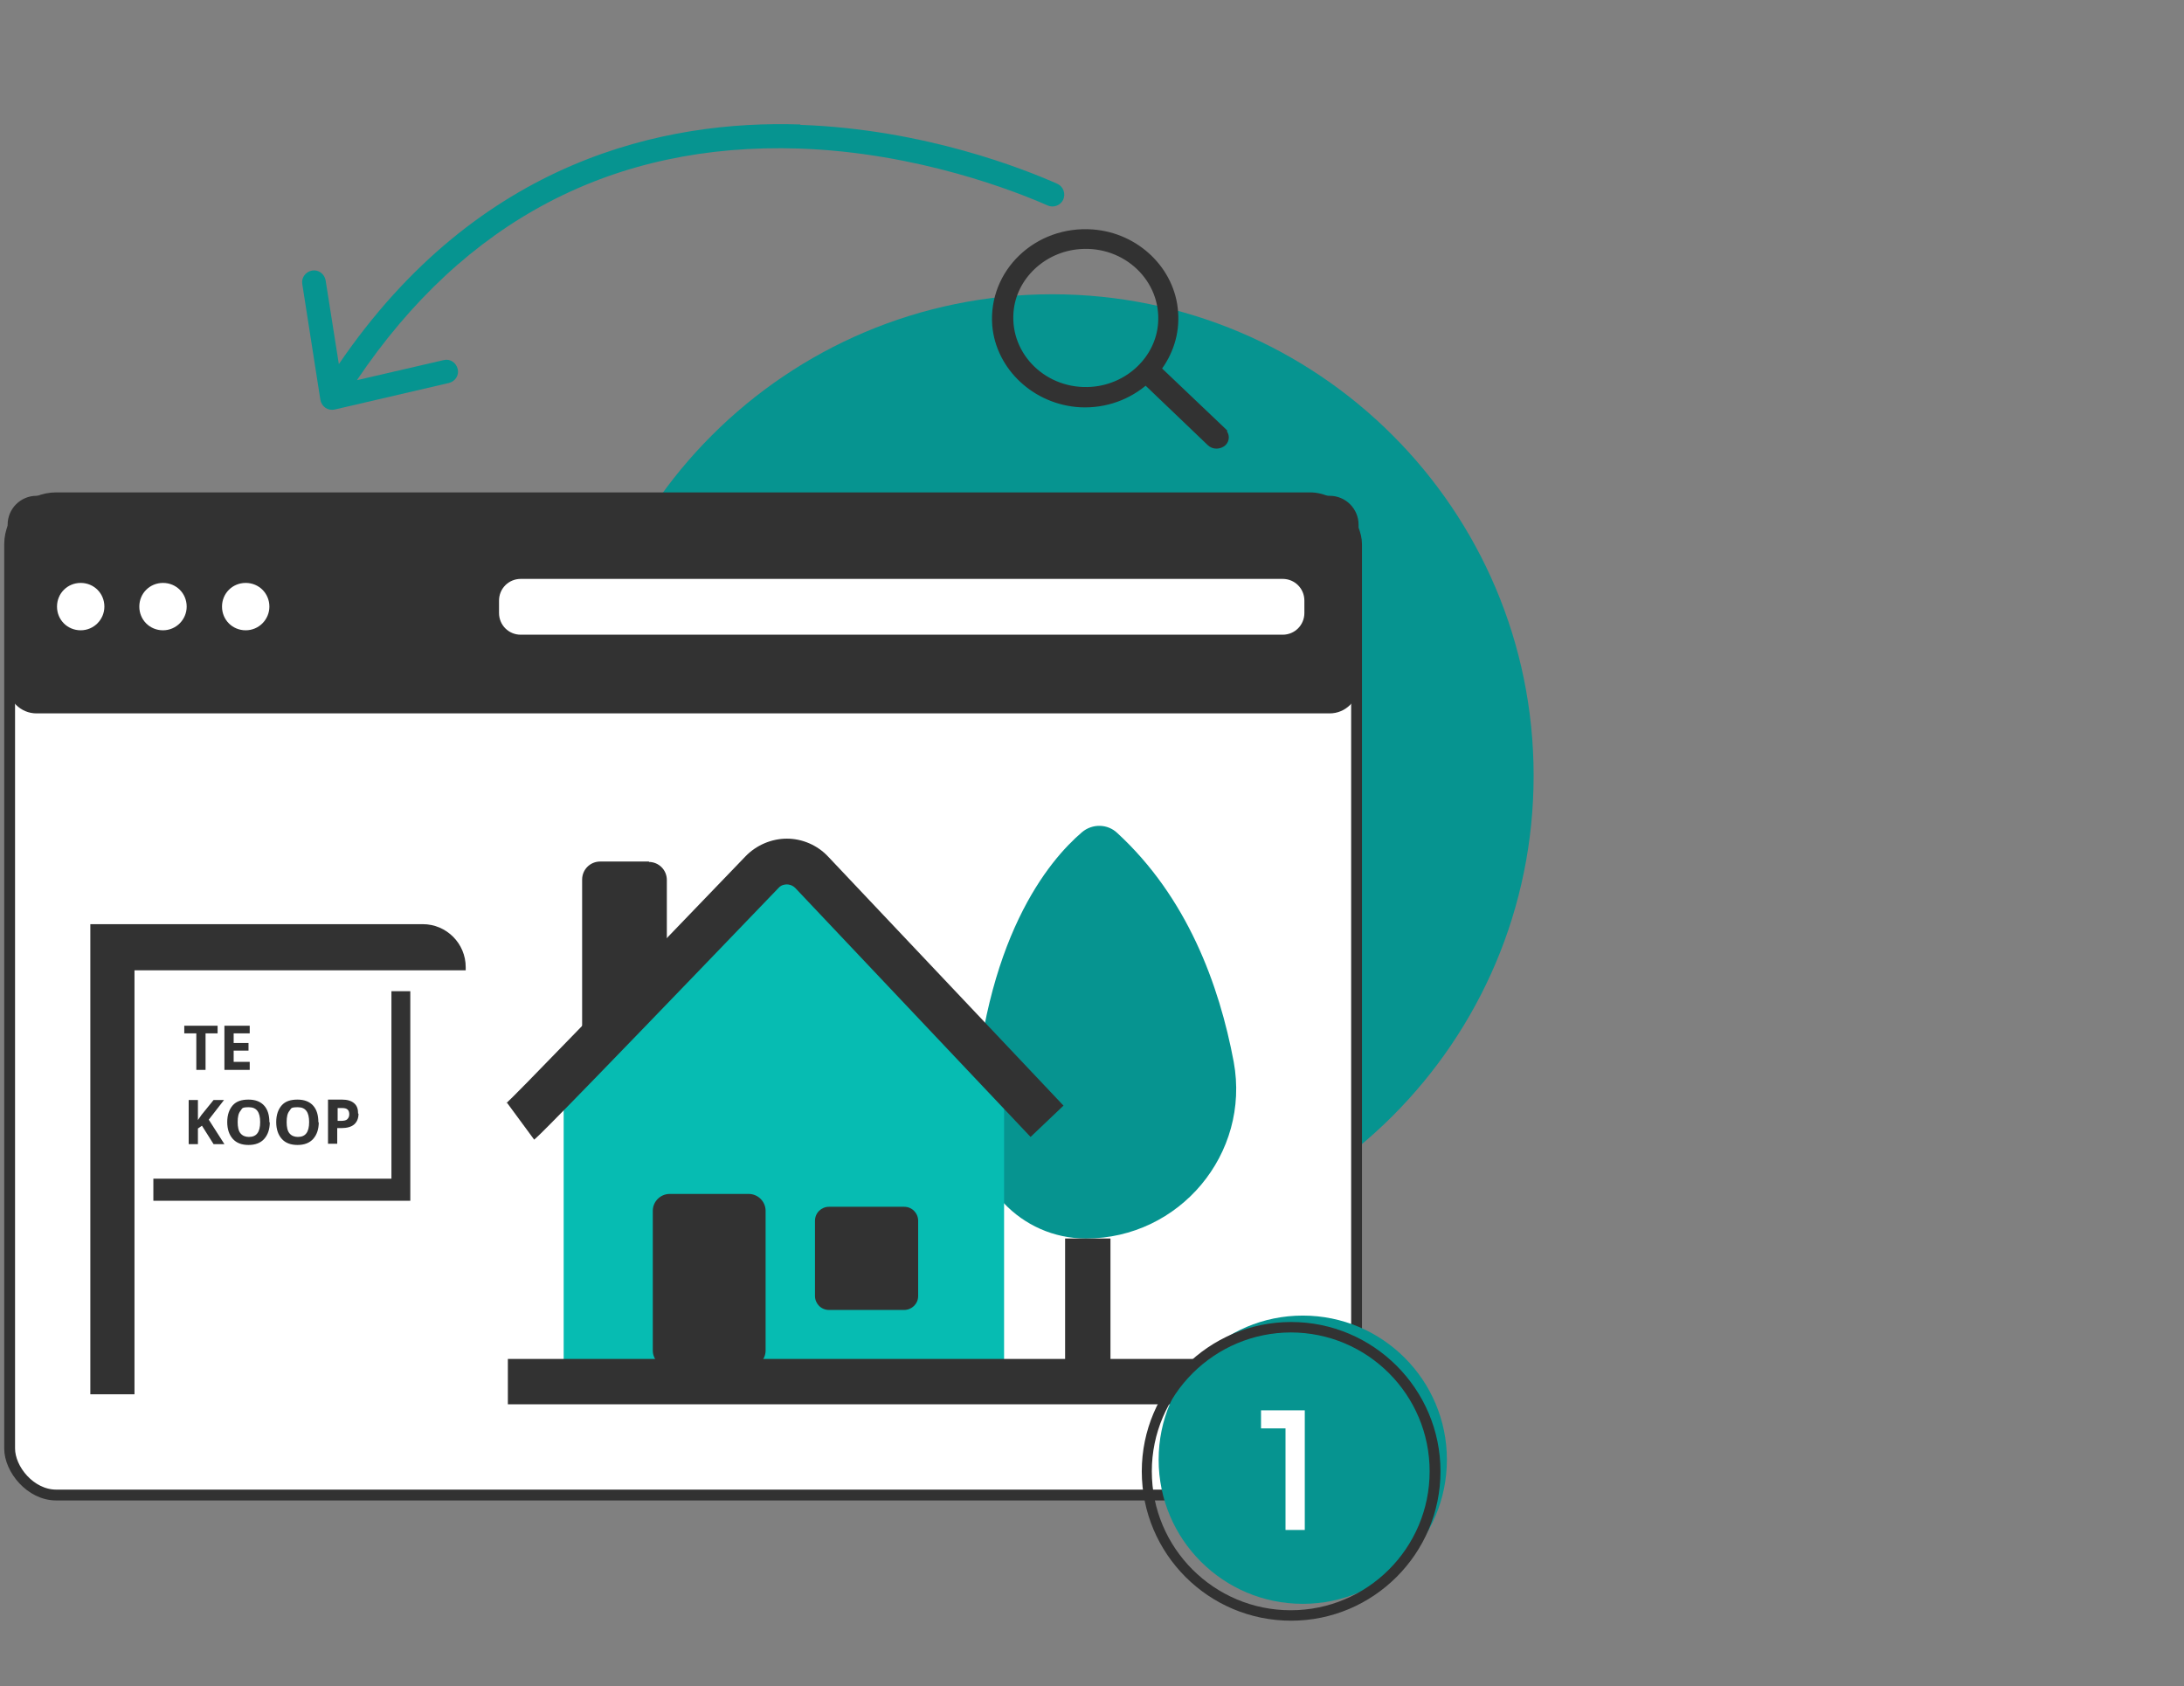 <?xml version="1.0" encoding="UTF-8"?>
<svg xmlns="http://www.w3.org/2000/svg" xmlns:xlink="http://www.w3.org/1999/xlink" id="Laag_1" version="1.1" viewBox="0 0 544 420">
  <rect x="0" y="0" width="544" height="420" fill="#808080" stroke="none"/>
  <defs>
    <style>
      .st0, .st1 {
        fill: none;
      }

      .st2 {
        fill: #06bcb2;
      }

      .st3, .st4, .st5 {
        fill: #323232;
      }

      .st4, .st1, .st5 {
        stroke: #323232;
        stroke-miterlimit: 10;
      }

      .st6 {
        fill: #3c3c5b;
      }

      .st1 {
        stroke-width: 2.7px;
      }

      .st7 {
        isolation: isolate;
      }

      .st8 {
        clip-path: url(#clippath-1);
      }

      .st9 {
        clip-path: url(#clippath-3);
      }

      .st10 {
        clip-path: url(#clippath-4);
      }

      .st11 {
        clip-path: url(#clippath-2);
      }

      .st12 {
        clip-path: url(#clippath-5);
      }

      .st13 {
        fill: #fff;
      }

      .st14 {
        fill: #069490;
      }

      .st5 {
        stroke-width: 1.9px;
      }

      .st15 {
        clip-path: url(#clippath);
      }
    </style>
    <clipPath id="clippath">
      <rect class="st0" x="-23.1" y="30.9" width="405" height="343.4"></rect>
    </clipPath>
    <clipPath id="clippath-1">
      <rect class="st0" x="-23.1" y="30.9" width="405" height="343.4"></rect>
    </clipPath>
    <clipPath id="clippath-2">
      <rect class="st0" x="-23.1" y="30.9" width="405" height="343.4"></rect>
    </clipPath>
    <clipPath id="clippath-3">
      <rect class="st0" x="-23.1" y="30.9" width="405" height="343.4"></rect>
    </clipPath>
    <clipPath id="clippath-4">
      <circle class="st0" cx="324.5" cy="363.6" r="35.9"></circle>
    </clipPath>
    <clipPath id="clippath-5">
      <rect class="st0" x="-119.7" y="-273.9" width="603.3" height="1868.8"></rect>
    </clipPath>
  </defs>
  <g class="st15">
    <g>
      <path class="st14" d="M262.1,313.1c66.2,0,119.9-53.7,119.9-119.9s-53.7-119.9-119.9-119.9-119.9,53.7-119.9,119.9,53.7,119.9,119.9,119.9"></path>
      <path class="st13" d="M326.3,372.4H13.9c-6.4,0-11.6-5.2-11.6-11.6v-225.3c0-6.4,5.2-11.6,11.6-11.6h312.4c6.4,0,11.6,5.2,11.6,11.6v225.3c0,6.4-5.2,11.6-11.6,11.6"></path>
      <rect class="st1" x="2.4" y="124" width="335.5" height="248.4" rx="11.6" ry="11.6"></rect>
      <path class="st4" d="M331.2,124H9.1c-3.7,0-6.7,3-6.7,6.7v39.8c0,3.7,3,6.7,6.7,6.7h322.1c3.7,0,6.7-3,6.7-6.7v-39.8c0-3.7-3-6.7-6.7-6.7"></path>
      <path class="st13" d="M319.5,158.1h-189.8c-3,0-5.4-2.4-5.4-5.4v-3.1c0-3,2.4-5.4,5.4-5.4h189.8c3,0,5.4,2.4,5.4,5.4v3.1c0,3-2.4,5.4-5.4,5.4"></path>
      <path class="st13" d="M26,151.1c0,3.2-2.6,5.9-5.9,5.9s-5.9-2.6-5.9-5.9,2.6-5.9,5.9-5.9,5.9,2.6,5.9,5.9"></path>
      <path class="st13" d="M46.5,151.1c0,3.2-2.6,5.9-5.9,5.9s-5.9-2.6-5.9-5.9,2.6-5.9,5.9-5.9,5.9,2.6,5.9,5.9"></path>
      <path class="st13" d="M67.1,151.1c0,3.2-2.6,5.9-5.9,5.9s-5.9-2.6-5.9-5.9,2.6-5.9,5.9-5.9,5.9,2.6,5.9,5.9"></path>
      <path class="st14" d="M199.3,31c-33.4-1.1-80,8.5-114.9,59.7l-3.3-20.9c-.3-1.6-1.8-2.7-3.4-2.4-1.6.3-2.7,1.8-2.4,3.4l4.5,28.8c.3,1.7,1.9,2.8,3.6,2.4l28.4-6.6c1.6-.4,2.6-1.9,2.2-3.5s-1.9-2.6-3.5-2.2l-21.6,5c26.8-39.8,63.9-59.2,110.1-57.7,29.7,1,54.3,10.8,62,14.2,1.4.6,3.1,0,3.8-1.4h0c.7-1.5.1-3.3-1.4-4-8.1-3.6-33-13.6-64-14.7"></path>
      <path class="st6" d="M272,97.3c-11.7.9-21.4-8.4-20.5-19.6.7-8.8,8.2-15.9,17.4-16.6,11.7-.9,21.4,8.4,20.5,19.6-.7,8.8-8.2,15.9-17.4,16.6M304.7,107.6l-16.5-15.7c3-3.9,4.7-8.8,4.3-14.1-.7-10.4-9.5-18.9-20.4-19.7-13.7-1-25,9.8-24,22.9.9,10.5,10,18.9,21,19.5,6.3.3,12-1.9,16.3-5.7l16.1,15.4c.8.8,2.2.8,3.1,0,.7-.7.7-1.8,0-2.5"></path>
      <path class="st5" d="M272,97.3c-11.7.9-21.4-8.4-20.5-19.6.7-8.8,8.2-15.9,17.4-16.6,11.7-.9,21.4,8.4,20.5,19.6-.7,8.8-8.2,15.9-17.4,16.6ZM304.7,107.6l-16.5-15.7c3-3.9,4.7-8.8,4.3-14.1-.7-10.4-9.5-18.9-20.4-19.7-13.7-1-25,9.8-24,22.9.9,10.5,10,18.9,21,19.5,6.3.3,12-1.9,16.3-5.7l16.1,15.4c.8.8,2.2.8,3.1,0,.7-.7.7-1.8,0-2.5h.1Z"></path>
    </g>
  </g>
  <g class="st8">
    <path class="st14" d="M270.5,308.5h0c23.3,0,41-21.1,36.8-44-3.6-19.2-11.6-41-29-57-2.4-2.3-6.2-2.4-8.8-.2-8.2,7-24.7,26.5-27.1,71.5-.9,16.1,11.9,29.7,28.1,29.7"></path>
  </g>
  <polygon class="st2" points="140.4 268.3 140.4 344.1 250.1 344.1 250.1 268 195.1 214.3 140.4 268.3"></polygon>
  <g class="st11">
    <g>
      <path class="st3" d="M133,283.8l-6.7-9.1s-.2.1-.3.2c2.1-1.8,24.9-25.4,59.7-61.6,2.7-2.8,6.5-4.4,10.3-4.4s7.6,1.6,10.3,4.5l58.6,62-8.2,7.8-58.6-62c-.8-.8-1.7-.9-2.1-.9h0c-.5,0-1.4.1-2.1.9-58.6,61-60.2,62.2-60.9,62.7"></path>
      <path class="st3" d="M186.5,297.4h-19.7c-2.3,0-4.2,1.9-4.2,4.2v34.8c0,2.3,1.9,4.2,4.2,4.2h19.7c2.3,0,4.2-1.9,4.2-4.2v-34.8c0-2.3-1.9-4.2-4.2-4.2"></path>
      <path class="st3" d="M225.2,326.3h-18.7c-2,0-3.5-1.6-3.5-3.5v-18.7c0-2,1.6-3.5,3.5-3.5h18.7c2,0,3.5,1.6,3.5,3.5v18.7c0,2-1.6,3.5-3.5,3.5"></path>
    </g>
  </g>
  <rect class="st3" x="126.5" y="338.5" width="187" height="11.3"></rect>
  <rect class="st3" x="265.3" y="308.5" width="11.3" height="35.6"></rect>
  <g class="st9">
    <g>
      <path class="st3" d="M161.7,214.6h-12.2c-2.5,0-4.5,2-4.5,4.5v37.9h1.3c11,0,19.8-8.9,19.8-19.8v-18c0-2.5-2-4.5-4.5-4.5"></path>
      <path class="st3" d="M22.5,230.1v117.2h11v-105.6h82.5v-.8c0-5.9-4.8-10.7-10.7-10.7H22.5Z"></path>
    </g>
  </g>
  <polygon class="st3" points="97.5 246.9 97.5 293.6 38.2 293.6 38.2 299.1 102.2 299.1 102.2 246.9 97.5 246.9"></polygon>
  <g class="st7">
    <g class="st7">
      <g class="st7">
        <path class="st3" d="M51.2,266.5h-2.3v-9.1h-3v-1.9h8.3v1.9h-3v9.1Z"></path>
        <path class="st3" d="M62.2,266.5h-6.3v-11h6.3v1.9h-4v2.4h3.7v1.9h-3.7v2.8h4v1.9Z"></path>
      </g>
    </g>
  </g>
  <g class="st7">
    <g class="st7">
      <g class="st7">
        <path class="st3" d="M55.8,285h-2.6l-2.9-4.6-1,.7v3.9h-2.3v-11h2.3v5l.9-1.3,3-3.7h2.6l-3.8,4.9,3.9,6.1Z"></path>
        <path class="st3" d="M67.2,279.5c0,1.8-.5,3.2-1.4,4.2-.9,1-2.2,1.5-3.9,1.5s-3-.5-3.9-1.5c-.9-1-1.4-2.4-1.4-4.2s.5-3.2,1.4-4.2,2.2-1.4,3.9-1.4,3,.5,3.9,1.5c.9,1,1.3,2.4,1.3,4.2ZM59.2,279.5c0,1.2.2,2.2.7,2.8.5.6,1.2.9,2.1.9,1.9,0,2.8-1.2,2.8-3.7s-.9-3.7-2.8-3.7-1.6.3-2.1.9-.7,1.5-.7,2.8Z"></path>
        <path class="st3" d="M79.4,279.5c0,1.8-.5,3.2-1.4,4.2-.9,1-2.2,1.5-3.9,1.5s-3-.5-3.9-1.5c-.9-1-1.4-2.4-1.4-4.2s.5-3.2,1.4-4.2,2.2-1.4,3.9-1.4,3,.5,3.9,1.5c.9,1,1.3,2.4,1.3,4.2ZM71.4,279.5c0,1.2.2,2.2.7,2.8.5.6,1.2.9,2.1.9,1.9,0,2.8-1.2,2.8-3.7s-.9-3.7-2.8-3.7-1.6.3-2.1.9-.7,1.5-.7,2.8Z"></path>
        <path class="st3" d="M89.3,277.4c0,1.2-.4,2.1-1.1,2.7-.7.6-1.8.9-3.2.9h-1v3.9h-2.3v-11h3.5c1.3,0,2.3.3,3,.9.7.6,1,1.4,1,2.6ZM84.1,279.2h.8c.7,0,1.3-.1,1.6-.4s.5-.7.5-1.2-.1-.9-.4-1.2-.8-.4-1.4-.4h-1.1v3.3Z"></path>
      </g>
    </g>
  </g>
  <rect class="st0" width="544" height="420"></rect>
  <g id="Laag_1-2">
    <g class="st10">
      <g class="st12">
        <rect class="st14" x="285.7" y="324.7" width="77.8" height="77.8"></rect>
      </g>
    </g>
    <path class="st3" d="M321.6,403.7c-20.6,0-37.2-16.7-37.2-37.2s16.7-37.2,37.2-37.2,37.2,16.7,37.2,37.2-16.7,37.2-37.2,37.2ZM321.6,331.9c-19.1,0-34.7,15.5-34.7,34.6s15.5,34.6,34.6,34.6,34.6-15.5,34.6-34.6h0c0-19.1-15.5-34.6-34.6-34.6h.1Z"></path>
  </g>
  <path class="st13" d="M314.2,351.3h10.8v29.8h-4.8v-25.3h-6.1v-4.5h.1Z"></path>
</svg>
